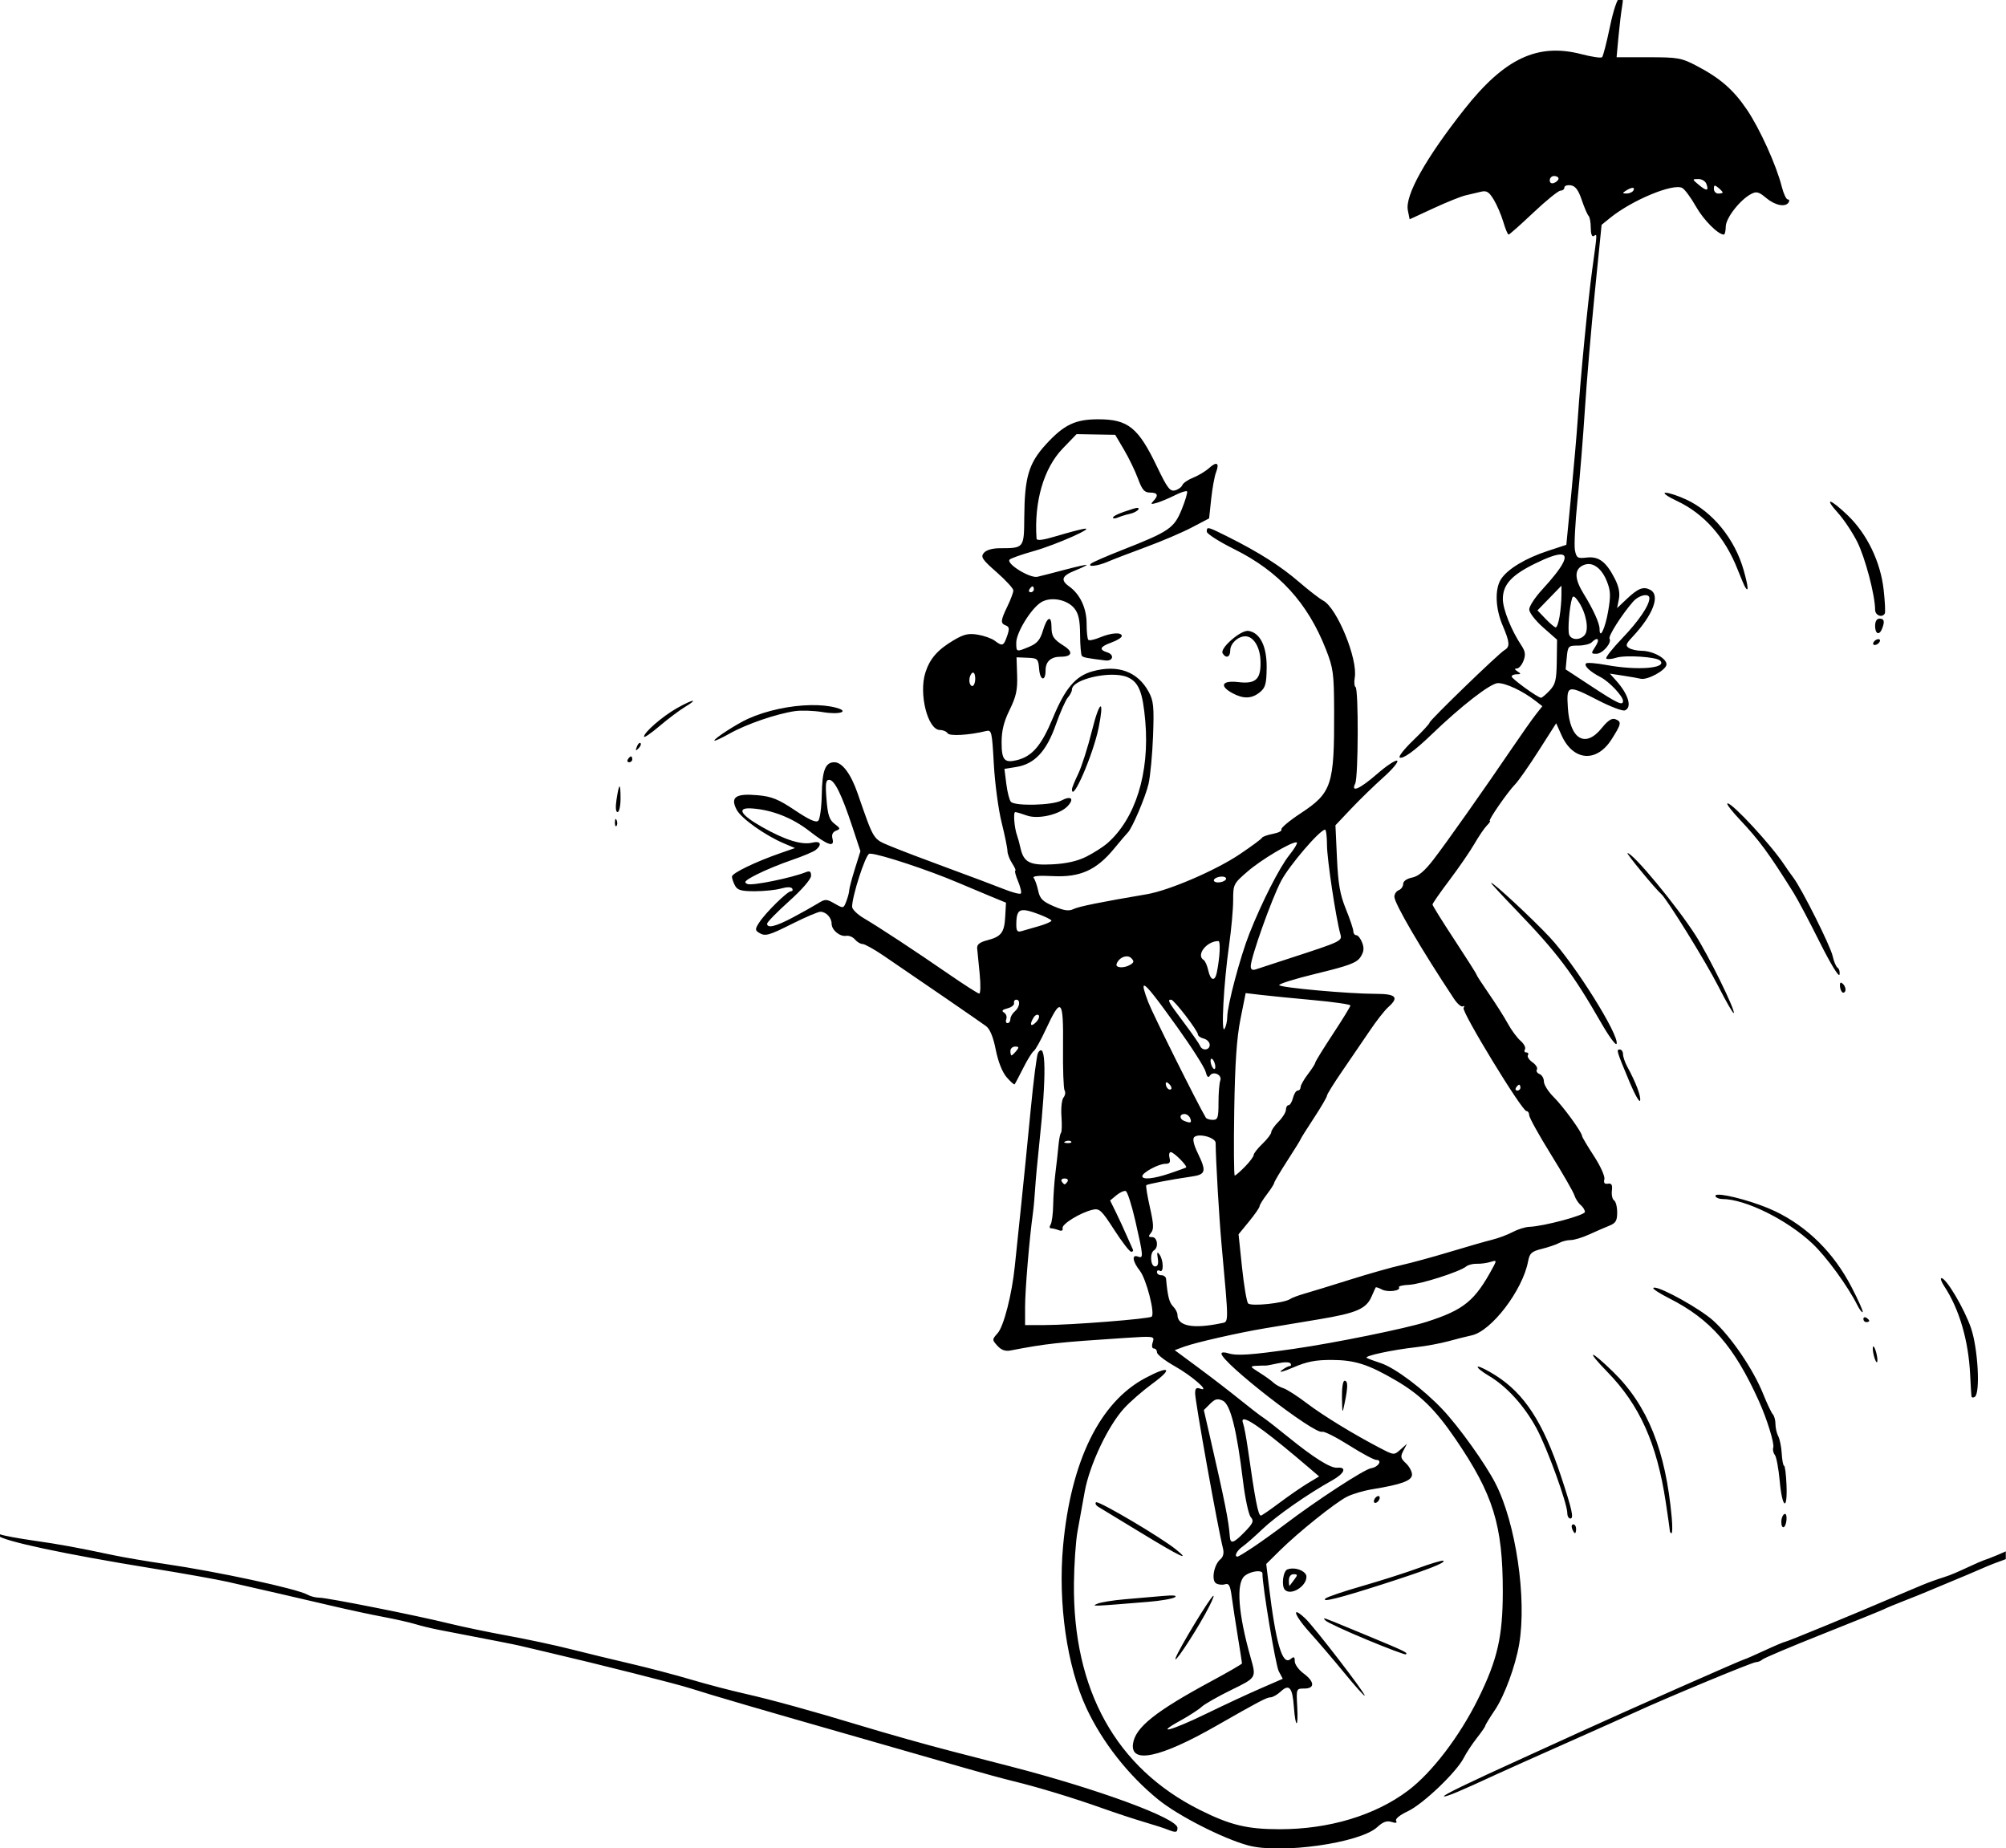 <?xml version="1.0" encoding="UTF-8" standalone="no"?>
<svg
   xmlns:dc="http://purl.org/dc/elements/1.1/"
   xmlns:cc="http://creativecommons.org/ns#"
   xmlns:rdf="http://www.w3.org/1999/02/22-rdf-syntax-ns#"
   xmlns:svg="http://www.w3.org/2000/svg"
   xmlns="http://www.w3.org/2000/svg"
   xmlns:sodipodi="http://sodipodi.sourceforge.net/DTD/sodipodi-0.dtd"
   xmlns:inkscape="http://www.inkscape.org/namespaces/inkscape"
   sodipodi:docname="Clown on rope.svg"
   inkscape:version="1.0 (4035a4fb49, 2020-05-01)"
   id="svg389"
   version="1.1"
   viewBox="0 0 181.355 167.074"
   height="167.074mm"
   width="181.355mm">
  <title
     id="title407">Clown on rope</title>
  <defs
     id="defs383" />
  <sodipodi:namedview
     inkscape:window-maximized="1"
     inkscape:window-y="-9"
     inkscape:window-x="-9"
     inkscape:window-height="1001"
     inkscape:window-width="1920"
     fit-margin-bottom="0"
     fit-margin-right="0"
     fit-margin-left="0"
     fit-margin-top="0"
     inkscape:snap-global="false"
     showgrid="false"
     inkscape:document-rotation="0"
     inkscape:current-layer="layer1"
     inkscape:document-units="mm"
     inkscape:cy="-228.58994"
     inkscape:cx="2115.9588"
     inkscape:zoom="0.35"
     inkscape:pageshadow="2"
     inkscape:pageopacity="0.0"
     borderopacity="1.0"
     bordercolor="#666666"
     pagecolor="#ffffff"
     id="base" />
  <g
     transform="translate(193.829,143.601)"
     id="layer1"
     inkscape:groupmode="layer"
     inkscape:label="Lager 1">
    <path
       sodipodi:nodetypes="ccsscscccsscscsssssssssscccsssssssscccsssssssccsssssscsssssssscccssssssssscsssssssscccssssssssssccssssssssssssscsccsssscccccssscscsssccssssscssssssssssccccccssssssssssscccssssssssccssssssssssssscsscscssssssssssscccsssscscsssssssssssssssssccsssssscssssssccccssssscccscssscssssssscscscsccsscssscssccssccsscsscccssssccccsssccsccsccscsssscsssssccscssssssssssssssscssccscsssscssssscsssssssssscccsssssscccsccsssccscsccccccssscsscscsssccccsscssccsccccssscscccscsscsscscssccssssssscsssscccssccccssssssssssssccccsccccssssscsssssscssccssssssscscsscssssssssccsssssssssscsssccssssssccssssscccsssssssssssssssssssssssssscssssscssscccccssssssssssssssssssssscsssssscsssssssssscscsscssssssscsscssscsssscssccssccsscssssccsssssccscccscssssscsssscssccssssscssssscscsscssccsssssssssssssssscccssssssssssssscsssscssssssssscsssccccsccccscsssssscsssccssscsssscscscccscssccccccscssssssssssssssscscsccssssccscsssssscscscccsssccccscccsccccsscscsccscssssscsccssssccccsccccscsscccccccsscsccsccsccssscccccscccssscscccsssccccssccccscccsssssssssssscscsssssssssssssssssccssscscccsscscssccssssssscccsccccssscsccccscccsccsssscscscssscccssccccccssccsssscccsccc"
       transform="scale(0.265)"
       d="m -178.482,-542.74 c -0.107,0.011 -0.228,0.038 -0.361,0.082 -0.845,0.277 -2.165,4.197 -3.385,10.051 -1.1,5.278 -2.287,9.882 -2.639,10.23 -0.351,0.349 -3.502,-0.112 -7,-1.023 -14.987,-3.905 -26.251,1.384 -39.984,18.777 -13.216,16.738 -20.299,29.407 -19.283,34.488 l 0.611,3.055 8.148,-3.768 c 4.481,-2.072 9.384,-4.045 10.896,-4.387 1.513,-0.341 3.852,-0.895 5.199,-1.229 2.008,-0.497 2.808,-0.015 4.438,2.662 1.093,1.798 2.565,5.221 3.27,7.607 0.705,2.386 1.52,4.335 1.812,4.33 0.293,-0.004 4.098,-3.38 8.457,-7.5 4.359,-4.12 8.522,-7.492 9.25,-7.492 0.728,0 1.324,-0.48 1.324,-1.068 0,-0.588 0.977,-0.926 2.17,-0.75 1.58,0.233 2.598,1.589 3.75,4.998 0.87,2.574 1.918,5.01 2.33,5.416 0.412,0.406 0.75,2.265 0.75,4.131 0,2.007 0.408,3.139 1,2.773 1.242,-0.768 1.278,-1.595 -0.475,11.217 -1.537,11.237 -4.001,36.648 -4.973,51.283 -0.31,4.675 -1.311,16.224 -2.225,25.664 l -1.662,17.164 -6.352,2.086 c -7.591,2.492 -13.655,6.148 -15.916,9.6 -2.2,3.357 -1.964,9.999 0.562,15.893 2.401,5.601 2.528,7.212 0.66,8.295 -2.044,1.185 -25.621,23.998 -25.621,24.791 0,0.374 -2.495,3.078 -5.545,6.008 -3.049,2.93 -5.141,5.577 -4.648,5.881 1.039,0.642 5.092,-2.268 10.729,-7.703 10.267,-9.9 20.3,-17.678 22.807,-17.678 2.724,0 8.43,2.683 12.65,5.947 l 2.492,1.928 -2.213,2.812 c -1.217,1.547 -4.81,6.638 -7.986,11.312 -9.688,14.26 -22.336,32.193 -26.885,38.117 -3.052,3.975 -5.201,5.794 -7.355,6.225 -1.828,0.366 -3.045,1.23 -3.045,2.164 0,0.856 -0.675,1.816 -1.5,2.133 -0.825,0.317 -1.5,1.325 -1.5,2.24 0,2.275 9.044,17.754 20.332,34.797 1.156,1.746 2.526,2.912 3.041,2.594 0.516,-0.318 0.622,-0.07 0.238,0.551 -0.766,1.24 19.923,35.18 21.445,35.18 0.519,0 0.943,0.642 0.943,1.426 0,0.784 3.316,6.766 7.369,13.297 4.053,6.531 7.671,12.825 8.039,13.986 0.368,1.161 1.327,2.657 2.131,3.324 0.804,0.667 1.461,1.735 1.461,2.375 0,1.139 -14.067,4.903 -19,5.084 -1.375,0.05 -3.915,0.848 -5.645,1.771 -1.73,0.924 -4.88,2.105 -7,2.625 -2.12,0.52 -8.58,2.373 -14.355,4.117 -5.775,1.745 -13.245,3.787 -16.602,4.537 -3.357,0.751 -11.232,2.982 -17.5,4.957 -6.268,1.975 -13.198,4.102 -15.398,4.727 -2.2,0.624 -4.45,1.459 -5,1.855 -2.007,1.447 -13.479,2.649 -14.41,1.51 -0.49,-0.6 -1.422,-6.147 -2.07,-12.326 l -1.178,-11.234 3.578,-4.369 c 1.969,-2.403 3.58,-4.728 3.58,-5.17 0,-0.441 1.125,-2.277 2.5,-4.08 1.375,-1.803 2.5,-3.567 2.5,-3.92 0,-0.353 2.025,-3.772 4.5,-7.598 2.475,-3.826 4.5,-7.101 4.5,-7.277 0,-0.176 2.025,-3.404 4.5,-7.172 2.475,-3.768 4.5,-7.23 4.5,-7.693 0,-0.463 2.363,-4.266 5.25,-8.451 2.888,-4.185 7.096,-10.353 9.352,-13.705 2.255,-3.353 5.068,-6.952 6.25,-8 3.873,-3.432 2.776,-4.596 -4.332,-4.596 -8.884,0 -31.842,-2.052 -32.793,-2.932 -0.426,-0.394 5.283,-2.183 12.688,-3.975 11.054,-2.675 13.742,-3.681 15.018,-5.629 1.16,-1.771 1.309,-3.017 0.586,-4.918 -0.532,-1.4 -1.429,-2.547 -1.992,-2.547 -0.564,0 -1.025,-0.598 -1.025,-1.328 0,-0.73 -1.143,-4.141 -2.541,-7.58 -2.011,-4.949 -2.647,-8.582 -3.051,-17.422 l -0.512,-11.17 5.303,-5.609 c 2.916,-3.086 7.875,-7.905 11.02,-10.711 3.145,-2.806 5.278,-5.372 4.742,-5.703 -0.536,-0.331 -3.593,1.676 -6.795,4.461 -5.97,5.192 -9.124,6.581 -7.523,3.312 1.058,-2.16 1.158,-32.256 0.109,-32.904 -0.417,-0.258 -0.54,-1.707 -0.273,-3.223 1.11,-6.302 -6.046,-23.767 -10.76,-26.26 -1.22,-0.645 -4.919,-3.501 -8.219,-6.348 -6.275,-5.414 -13.741,-10.163 -24.221,-15.404 -7.085,-3.543 -7.279,-3.59 -7.279,-1.783 0,0.73 4.203,3.414 9.338,5.963 15.251,7.571 25.078,18.308 31.311,34.209 2.515,6.417 2.748,8.167 2.793,21 0.089,25.322 -0.752,27.889 -11.441,34.932 -3.885,2.56 -6.829,5.036 -6.541,5.502 0.288,0.466 -1.014,1.136 -2.895,1.488 -1.88,0.353 -3.565,0.964 -3.742,1.359 -0.178,0.395 -3.615,2.931 -7.641,5.635 -8.191,5.502 -24.08,12.33 -31.682,13.615 -15.704,2.654 -23.226,4.18 -25.037,5.074 -1.523,0.752 -3.204,0.506 -6.654,-0.973 -3.809,-1.633 -4.741,-2.56 -5.328,-5.305 -0.391,-1.83 -1.077,-3.785 -1.523,-4.344 -0.54,-0.676 1.65,-0.892 6.543,-0.645 9.262,0.468 14.817,-2.015 20.832,-9.314 2.278,-2.764 4.393,-5.25 4.701,-5.525 1.413,-1.26 6.085,-12.202 7.09,-16.605 0.614,-2.691 1.309,-10.07 1.545,-16.395 0.369,-9.922 0.166,-11.98 -1.473,-15 -3.773,-6.953 -10.533,-9.423 -19.199,-7.016 -5.763,1.601 -9.302,5.767 -13.494,15.881 -3.932,9.487 -7.064,13.148 -12.348,14.43 -4.213,1.022 -5.154,-0.084 -5.154,-6.053 0,-4.023 0.754,-7.079 2.75,-11.143 2.215,-4.51 2.711,-6.796 2.547,-11.748 l -0.203,-6.15 3.703,0.15 c 3.53,0.142 3.719,0.325 4.016,3.92 0.326,3.945 2.188,4.259 2.188,0.369 0,-3.002 1.816,-4.641 5.141,-4.641 3.891,0 4.391,-1.613 1.141,-3.682 -3.632,-2.312 -4.247,-3.262 -4.266,-6.568 -0.023,-4.033 -1.518,-3.352 -2.92,1.328 -0.95,3.17 -1.98,4.394 -4.627,5.5 -4.473,1.869 -4.469,1.87 -4.469,-1.383 0,-3.382 4.918,-11.439 8.355,-13.691 3.262,-2.137 9.035,-1.094 11.535,2.084 1.371,1.742 1.862,4.083 1.889,8.959 0.019,3.63 0.298,6.865 0.623,7.189 0.532,0.532 1.68,0.752 7.99,1.531 2.629,0.324 3.177,-1.952 0.662,-2.75 -2.967,-0.942 -2.54,-1.94 1.445,-3.381 1.925,-0.696 3.5,-1.687 3.5,-2.201 0,-1.371 -3.573,-1.14 -7.451,0.48 -1.862,0.778 -3.647,1.152 -3.967,0.832 -0.32,-0.32 -0.582,-2.816 -0.582,-5.547 0,-5.269 -2.23,-10.028 -5.938,-12.672 -3.051,-2.176 -2.533,-3.623 1.938,-5.412 2.2,-0.88 4,-1.75 4,-1.932 0,-0.182 -3.262,0.536 -7.25,1.596 -3.988,1.059 -8.272,2.159 -9.521,2.443 -2.591,0.59 -10.836,-4.518 -9.48,-5.873 0.453,-0.453 4.184,-1.766 8.289,-2.918 7.574,-2.125 21.548,-8.35 16.963,-7.557 -1.375,0.238 -5.537,1.343 -9.25,2.457 -4.749,1.425 -6.775,1.675 -6.832,0.846 -0.873,-12.575 2.444,-23.986 8.928,-30.713 l 4.723,-4.9 6.592,0.113 6.594,0.111 3.012,5.105 c 1.657,2.808 3.799,7.241 4.76,9.854 1.41,3.835 2.203,4.75 4.111,4.75 2.631,0 2.99,0.941 1.113,2.912 -1.022,1.073 -0.794,1.178 1.25,0.572 1.375,-0.407 4.133,-1.564 6.127,-2.57 1.994,-1.006 3.848,-1.605 4.121,-1.332 0.273,0.273 -0.537,3.04 -1.801,6.148 -2.616,6.436 -4.251,7.548 -20.447,13.912 -5.225,2.053 -9.927,4.098 -10.449,4.545 -1.549,1.324 2.091,0.938 5.666,-0.602 1.806,-0.778 7.659,-3.025 13.008,-4.994 5.349,-1.969 12.389,-4.977 15.645,-6.684 l 5.918,-3.102 0.707,-6.604 c 0.389,-3.632 1.125,-7.702 1.635,-9.043 1.262,-3.318 0.319,-3.908 -2.383,-1.492 -1.235,1.105 -3.676,2.572 -5.424,3.262 -1.748,0.689 -3.398,1.825 -3.666,2.523 -0.268,0.698 -1.392,1.507 -2.5,1.797 -1.707,0.446 -2.646,-0.791 -6.154,-8.111 -6.398,-13.35 -9.861,-16.139 -20.051,-16.139 -7.846,0 -11.703,1.853 -17.85,8.578 -5.855,6.407 -7.262,11.15 -7.373,24.842 -0.085,10.586 -0.048,10.539 -8.355,10.566 -2.536,0.008 -4.636,0.626 -5.445,1.602 -1.14,1.374 -0.553,2.258 4.377,6.582 3.132,2.747 5.695,5.548 5.695,6.225 0,0.676 -0.9,3.092 -2,5.369 -2.387,4.941 -2.462,5.845 -0.537,6.584 1.178,0.452 1.256,1.158 0.402,3.607 -1.191,3.417 -1.591,3.568 -4.207,1.586 -1.013,-0.768 -3.605,-1.695 -5.76,-2.059 -3.149,-0.532 -4.75,-0.171 -8.158,1.834 -5.534,3.255 -8.209,6.296 -9.74,11.072 -2.33,7.268 0.797,19.611 4.967,19.611 1.053,0 2.224,0.5 2.602,1.111 0.645,1.043 7.297,0.667 13.023,-0.736 2.008,-0.492 2.121,-0.034 2.752,11.307 0.362,6.5 1.551,15.418 2.645,19.818 1.093,4.4 1.992,8.803 2,9.785 0.008,0.982 0.739,2.894 1.627,4.25 0.888,1.356 1.361,2.465 1.051,2.465 -0.31,0 0.114,1.625 0.943,3.609 0.829,1.984 1.252,3.864 0.938,4.178 -0.314,0.314 -2.928,-0.371 -5.809,-1.523 -2.881,-1.152 -11.538,-4.408 -19.238,-7.232 -7.7,-2.825 -16.469,-6.169 -19.488,-7.434 -5.964,-2.498 -5.485,-1.721 -11.178,-18.098 -2.282,-6.565 -5.238,-10.5 -7.887,-10.5 -3.077,0 -4.154,2.736 -4.303,10.93 -0.08,4.384 -0.619,8.447 -1.199,9.027 -0.741,0.74 -3.111,-0.323 -7.941,-3.562 -5.644,-3.785 -7.931,-4.712 -12.678,-5.143 -7.525,-0.682 -9.46,0.623 -7.252,4.893 1.554,3.005 9.698,8.803 16.268,11.582 l 3.658,1.547 -5,1.74 c -8.569,2.983 -16.5,6.828 -16.5,7.998 0,0.616 0.466,1.991 1.035,3.055 0.838,1.566 2.123,1.934 6.756,1.934 3.147,0 7.175,-0.416 8.951,-0.926 1.982,-0.568 3.451,-0.568 3.803,0 0.315,0.509 0.133,0.926 -0.406,0.926 -1.229,0 -8.593,7.237 -10.816,10.631 -1.419,2.166 -1.453,2.673 -0.242,3.439 2.248,1.423 3.209,1.169 11.68,-3.07 4.395,-2.2 8.633,-4 9.416,-4 1.924,0 3.824,2.027 3.824,4.078 0,2.166 2.826,4.503 5,4.135 0.931,-0.158 2.267,0.405 2.969,1.25 0.702,0.845 1.865,1.537 2.584,1.537 0.719,0 3.926,1.779 7.127,3.953 11.939,8.107 33.022,22.598 34.984,24.047 1.355,1 2.465,3.691 3.332,8.072 0.802,4.054 2.221,7.642 3.703,9.365 1.322,1.537 2.552,2.629 2.732,2.428 0.181,-0.201 1.499,-2.696 2.93,-5.545 1.431,-2.849 3.044,-5.452 3.586,-5.787 0.541,-0.335 2.428,-3.722 4.191,-7.529 5.161,-11.14 5.98,-10.302 5.807,5.941 -0.082,7.655 0.161,14.417 0.539,15.029 0.378,0.612 0.209,1.691 -0.377,2.396 -0.586,0.706 -0.9,3.588 -0.699,6.404 0.201,2.816 0.129,5.354 -0.158,5.641 -0.287,0.287 -0.673,2.223 -0.857,4.303 -0.185,2.08 -0.647,6.256 -1.029,9.281 -0.382,3.025 -0.733,7.975 -0.779,11 -0.046,3.025 -0.448,6.063 -0.893,6.75 -0.453,0.699 -0.379,1.25 0.168,1.25 0.537,0 1.707,0.28 2.6,0.623 1.035,0.397 1.518,0.152 1.332,-0.676 -0.313,-1.398 6.092,-5.327 10.264,-6.295 2.302,-0.534 3.034,0.149 7.365,6.877 2.645,4.109 5.245,7.471 5.777,7.471 0.533,0 0.796,-0.338 0.584,-0.75 -0.212,-0.412 -1.165,-2.55 -2.115,-4.75 -0.95,-2.2 -2.613,-5.8 -3.693,-8 l -1.965,-4 2.148,-1.783 c 1.181,-0.981 2.613,-1.627 3.182,-1.438 0.569,0.19 2.052,4.817 3.299,10.283 2.739,12.01 2.797,12.818 0.863,12.076 -2.185,-0.839 -1.854,1.642 0.643,4.816 2.219,2.821 5.25,14.569 4.043,15.67 -0.849,0.773 -27.592,2.875 -36.584,2.875 h -6.602 v -6.25 c 7.6e-4,-5.694 1.454,-23.101 2.65,-31.75 0.266,-1.925 0.618,-5.75 0.779,-8.5 0.162,-2.75 0.802,-9.725 1.424,-15.5 2.497,-23.211 2.318,-35.323 -0.457,-30.832 -0.408,0.661 -1.545,9.557 -2.525,19.768 -0.98,10.211 -2.466,25.089 -3.303,33.064 -0.837,7.975 -1.775,16.975 -2.084,20 -0.975,9.534 -3.763,20.416 -5.826,22.74 -1.952,2.199 -1.953,2.278 -0.096,4.33 1.295,1.431 2.688,1.938 4.414,1.607 12.435,-2.379 16.041,-2.774 38.885,-4.271 10.265,-0.673 10.353,-0.66 9.682,1.457 -0.404,1.271 -0.246,2.137 0.389,2.137 0.587,0 1.068,0.591 1.068,1.312 0,0.722 2.702,2.832 6.004,4.689 6.015,3.383 12.41,9.006 8.746,7.689 -1.331,-0.478 -1.748,-0.098 -1.74,1.59 0.015,2.899 7.716,45.799 9.498,52.898 0.402,1.602 0.095,2.907 -0.879,3.715 -2.197,1.823 -3.163,7.154 -1.486,8.207 0.746,0.469 2.114,0.618 3.039,0.33 1.362,-0.424 1.803,0.389 2.32,4.273 0.351,2.638 1.282,8.732 2.068,13.545 0.786,4.813 1.43,8.942 1.43,9.174 0,0.232 -4.612,2.908 -10.25,5.947 -19.325,10.418 -26.211,15.917 -26.939,21.51 -0.903,6.932 9.422,4.698 28.367,-6.135 14.519,-8.302 17.268,-9.746 18.541,-9.746 0.75,0 2.334,-0.903 3.518,-2.006 2.857,-2.662 3.979,-1.36 4.455,5.164 0.547,7.502 1.568,7.582 1.154,0.09 -0.345,-6.239 -0.339,-6.252 2.404,-6.25 3.68,0.002 3.567,-2.334 -0.25,-5.156 -1.65,-1.22 -3,-3.088 -3,-4.152 0,-1.569 -0.271,-1.708 -1.438,-0.74 -2.792,2.317 -5.01,-5.259 -7.447,-25.449 l -0.844,-7 4.613,-4.561 c 6.342,-6.27 18.916,-16.346 22.941,-18.385 1.829,-0.926 5.707,-2.071 8.619,-2.545 10.021,-1.631 13.555,-2.938 13.555,-5.01 0,-1.057 -0.939,-2.796 -2.086,-3.865 -1.8,-1.677 -1.918,-2.266 -0.855,-4.289 l 1.232,-2.346 -2.211,1.965 c -2.203,1.957 -2.226,1.954 -6.895,-0.471 -9.084,-4.718 -19.519,-11.103 -25.188,-15.414 -3.153,-2.398 -6.69,-4.664 -7.859,-5.035 -1.17,-0.371 -2.692,-1.219 -3.383,-1.885 -0.691,-0.666 -2.831,-2.204 -4.756,-3.418 -3.365,-2.122 -3.404,-2.214 -1,-2.344 1.375,-0.075 2.752,-0.111 3.061,-0.08 0.309,0.03 2.224,-0.319 4.256,-0.777 2.11,-0.476 3.932,-0.449 4.248,0.062 0.305,0.493 0.163,0.896 -0.314,0.896 -0.477,0 -1.741,0.684 -2.809,1.52 -1.068,0.836 0.759,0.357 4.059,-1.064 4.63,-1.995 7.63,-2.579 13.139,-2.557 7.861,0.03 12.434,1.491 21.814,6.963 8.342,4.866 13.497,9.922 20.354,19.961 12.928,18.93 16.187,29.449 16.168,52.178 -0.011,15.299 -1.835,23.211 -8.406,36.5 -6.351,12.843 -15.769,25.174 -23.918,31.311 -11.252,8.474 -26.98,13.2 -43.857,13.178 -11.085,-0.015 -16.826,-1.407 -27.199,-6.6 -28.571,-14.304 -43.33,-40.913 -42.924,-77.389 0.07,-6.325 0.611,-14.2 1.201,-17.5 0.59,-3.3 1.707,-9.475 2.482,-13.723 1.662,-9.107 7.916,-22.33 13.418,-28.369 2.051,-2.251 6.407,-6.045 9.682,-8.432 7.245,-5.281 5.848,-6.321 -2.508,-1.867 -15.489,8.256 -25.318,28.343 -27.969,57.154 -1.801,19.581 1.311,41.206 7.984,55.467 5.438,11.622 14.287,22.877 24.502,31.164 6.767,5.491 21.852,13.192 30.537,15.592 11.081,3.062 38.266,-0.768 44.156,-6.221 1.939,-1.796 3.255,-2.27 4.875,-1.756 1.481,0.47 1.997,0.345 1.551,-0.377 -0.394,-0.637 1.252,-1.985 4.006,-3.279 5.185,-2.437 16.565,-13.296 19.072,-18.199 0.887,-1.735 2.902,-4.793 4.477,-6.797 1.575,-2.004 2.863,-3.872 2.863,-4.15 0,-0.278 1.495,-2.727 3.322,-5.441 3.233,-4.804 6.993,-15.029 8.244,-22.416 2.649,-15.635 -1.136,-41.29 -8.092,-54.842 -3.456,-6.733 -12.317,-19.128 -17.975,-25.145 -6.569,-6.985 -16.366,-14.34 -21.162,-15.887 -2.111,-0.681 -4.26,-1.484 -4.775,-1.783 -1.098,-0.636 8.646,-2.734 17.072,-3.676 3.226,-0.361 8.115,-1.272 10.865,-2.027 2.75,-0.755 6.276,-1.643 7.836,-1.973 6.756,-1.427 17.42,-15.401 19.273,-25.258 0.526,-2.797 1.177,-3.383 4.75,-4.273 2.277,-0.568 4.922,-1.472 5.877,-2.01 0.955,-0.537 2.706,-0.977 3.891,-0.977 1.185,0 4.003,-0.849 6.264,-1.887 2.26,-1.037 5.347,-2.378 6.859,-2.979 2.26,-0.898 2.75,-1.709 2.75,-4.555 0,-1.904 -0.476,-3.755 -1.059,-4.115 -0.583,-0.36 -0.92,-1.851 -0.75,-3.311 0.234,-2.013 -0.093,-2.588 -1.354,-2.381 -1.155,0.19 -1.524,-0.268 -1.207,-1.5 0.257,-0.998 -1.314,-4.49 -3.588,-7.98 -2.224,-3.414 -4.043,-6.483 -4.043,-6.82 0,-1.233 -6.436,-10.064 -9.672,-13.27 -1.831,-1.814 -3.328,-4.191 -3.328,-5.281 0,-1.091 -0.672,-2.243 -1.494,-2.559 -0.822,-0.315 -1.222,-1.011 -0.891,-1.547 0.331,-0.536 -0.355,-1.646 -1.523,-2.465 -1.169,-0.819 -1.866,-1.908 -1.549,-2.42 0.317,-0.512 0.072,-0.932 -0.543,-0.932 -0.615,0 -0.825,-0.474 -0.467,-1.053 0.358,-0.579 -0.322,-1.895 -1.51,-2.926 -1.188,-1.03 -3.142,-3.679 -4.342,-5.885 -1.2,-2.206 -4.094,-6.771 -6.432,-10.145 -2.337,-3.373 -4.25,-6.325 -4.25,-6.561 0,-0.235 -3.375,-5.561 -7.5,-11.834 -4.125,-6.273 -7.5,-11.701 -7.5,-12.061 0,-0.36 2.611,-4.116 5.803,-8.346 3.191,-4.23 7.018,-9.797 8.502,-12.371 1.484,-2.574 3.404,-5.386 4.268,-6.25 0.864,-0.864 1.31,-1.57 0.992,-1.57 -0.759,0 6.114,-9.925 8.656,-12.5 1.086,-1.1 4.674,-6.227 7.973,-11.395 l 5.998,-9.396 1.82,4.068 c 3.952,8.827 11.966,9.482 17.094,1.396 3.354,-5.289 3.485,-6.01 1.24,-6.871 -1.147,-0.44 -2.56,0.491 -4.598,3.031 -5.605,6.986 -10.887,3.84 -11.57,-6.891 -0.503,-7.892 -0.175,-7.971 10.422,-2.518 4.195,2.159 8.251,3.685 9.014,3.393 2.566,-0.985 1.251,-5.465 -2.988,-10.182 l -2.125,-2.365 4.5,0.688 c 2.475,0.378 5.175,0.855 6,1.059 2.229,0.55 8.424,-2.769 8.799,-4.713 0.394,-2.044 -4.461,-4.798 -8.498,-4.82 -1.54,-0.008 -3.468,-0.436 -4.283,-0.951 -1.247,-0.788 -1.064,-1.384 1.148,-3.736 7.112,-7.563 9.65,-14.293 6.084,-16.127 -2.353,-1.21 -4.134,-0.507 -8.018,3.166 l -3.268,3.092 0.613,-3.066 c 0.416,-2.08 -0.026,-4.319 -1.375,-6.963 -2.955,-5.791 -5.488,-7.7 -9.576,-7.223 -3.143,0.367 -3.514,0.137 -4.037,-2.479 -0.317,-1.585 0.075,-9.252 0.871,-17.039 0.796,-7.787 1.937,-21.808 2.533,-31.158 0.597,-9.35 2.119,-27.312 3.385,-39.916 l 2.303,-22.918 2.91,-2.361 c 7.488,-6.076 21.573,-11.91 24.627,-10.201 0.871,0.488 2.956,3.316 4.633,6.287 2.61,4.625 7.565,9.609 9.553,9.609 0.328,0 0.614,-1.238 0.637,-2.75 0.044,-2.922 4.852,-9.097 8.637,-11.094 1.838,-0.97 2.641,-0.759 5.145,1.348 3.054,2.57 6.589,3.258 7.678,1.496 0.34,-0.55 0.195,-1 -0.322,-1 -0.517,0 -1.437,-1.975 -2.045,-4.389 -1.831,-7.272 -7.509,-19.802 -11.906,-26.277 -4.63,-6.818 -9.108,-10.706 -17.227,-14.955 -5.076,-2.657 -6.335,-2.879 -16.354,-2.879 h -10.855 l 0.648,-7 c 0.357,-3.85 0.915,-8.521 1.24,-10.379 0.399,-2.281 0.311,-3.077 -0.434,-3.006 z m -22.746,60.885 c 0.825,0 1.5,0.401 1.5,0.893 0,0.491 -0.675,1.152 -1.5,1.469 -0.914,0.351 -1.5,0.002 -1.5,-0.893 0,-0.808 0.675,-1.469 1.5,-1.469 z m 49.143,1.033 c 1.179,-0.019 2.427,0.706 2.773,1.609 0.954,2.486 0.127,2.623 -2.523,0.416 -2.355,-1.961 -2.36,-1.993 -0.25,-2.025 z m 5.646,2.273 v 0.002 c 0.221,-0.056 0.597,0.182 1.211,0.691 0.825,0.685 1.5,1.415 1.5,1.623 0,0.207 -0.675,0.375 -1.5,0.375 -0.825,0 -1.5,-0.731 -1.5,-1.623 0,-0.664 0.068,-1.013 0.289,-1.068 z m -28.012,0.744 c 0.478,0 0.614,0.316 0.223,0.949 -0.34,0.55 -1.379,0.992 -2.309,0.984 -1.457,-0.015 -1.484,-0.149 -0.191,-0.984 0.979,-0.633 1.799,-0.949 2.277,-0.949 z m 11.223,104.006 c -1.107,0.02 0.68,1.297 4,2.859 9.13,4.296 16.27,12.351 20.533,23.168 1.152,2.922 2.336,5.704 2.631,6.182 1.266,2.048 1.07,-0.192 -0.504,-5.773 -2.993,-10.614 -10.523,-19.89 -19.559,-24.098 -2.806,-1.307 -6.002,-2.358 -7.102,-2.338 z m 56.377,3.074 c -0.694,-0.165 -0.015,1.081 2.477,3.84 1.973,2.184 4.916,6.601 6.539,9.816 2.708,5.365 6.107,18.261 6.107,23.17 0,1.942 2.408,2.883 3.307,1.293 0.233,-0.412 0.059,-4.039 -0.387,-8.059 -1.059,-9.555 -5.664,-19.096 -12.279,-25.441 -3.002,-2.88 -5.07,-4.454 -5.764,-4.619 z m -236.42,2.113 c -0.303,-0.043 -0.84,0.052 -1.582,0.283 -4.685,1.461 -6.875,2.433 -6.875,3.055 0,0.347 0.788,0.301 1.75,-0.104 0.963,-0.405 2.77,-0.957 4.016,-1.227 1.246,-0.27 2.539,-0.935 2.875,-1.479 0.191,-0.309 0.12,-0.487 -0.184,-0.529 z m 144.305,15.871 c 3.018,0.065 0.884,4.133 -6.434,12.092 -2.38,2.589 -4.328,5.589 -4.328,6.666 0,1.082 2.125,3.827 4.75,6.139 l 4.75,4.184 -0.104,7.432 c -0.088,6.315 -0.451,7.803 -2.424,9.902 -1.277,1.359 -2.599,2.471 -2.938,2.471 -1.073,0 -10.014,-6.466 -10.025,-7.25 -0.004,-0.412 0.778,-0.758 1.74,-0.766 1.496,-0.013 1.532,-0.156 0.25,-0.984 -1.039,-0.671 -1.107,-0.974 -0.225,-0.984 0.701,-0.008 1.724,-1.201 2.275,-2.65 0.782,-2.056 0.619,-3.21 -0.746,-5.25 -3.405,-5.09 -6.305,-12.359 -6.305,-15.807 0,-4.859 2.908,-8.092 10.783,-11.986 4.403,-2.177 7.398,-3.241 8.979,-3.207 z m 9.693,3.271 c 2.328,0.125 4.568,2.217 6.01,5.82 1.314,3.283 1.387,4.976 0.449,10.363 -1.026,5.894 -2.914,9.753 -2.914,5.957 0,-1.931 -2.137,-6.644 -5.451,-12.027 -3.066,-4.979 -3.203,-8.079 -0.424,-9.566 0.769,-0.411 1.554,-0.589 2.33,-0.547 z m -9.455,7.373 -0.01,3.369 c -0.008,1.854 -0.29,5.059 -0.631,7.121 h 0.002 c -0.341,2.062 -0.927,3.75 -1.303,3.75 -0.375,0 -1.934,-1.306 -3.463,-2.902 l -2.781,-2.902 4.094,-4.219 z m -180.441,0.24 c 0.243,0 0.441,0.45 0.441,1 0,0.55 -0.476,1 -1.059,1 -0.582,0 -0.781,-0.45 -0.441,-1 0.34,-0.55 0.816,-1 1.059,-1 z m 209.195,2.996 c 0.739,0.018 1.246,0.348 1.246,1.053 0,2.417 -3.684,7.837 -9.314,13.701 -3.305,3.442 -5.735,6.533 -5.398,6.869 0.336,0.336 1.872,0.211 3.412,-0.281 3.082,-0.984 13.676,-0.295 14.943,0.973 2.627,2.627 -7.63,3.478 -18.271,1.518 -3.498,-0.644 -6.641,-0.89 -6.984,-0.547 -0.8,0.8 1.331,2.814 4.961,4.689 2.96,1.529 7.652,6.5 7.652,8.105 0,1.741 -1.795,0.915 -10.682,-4.92 l -8.9,-5.846 0.387,-4.055 c 0.372,-3.896 0.524,-4.057 3.891,-4.057 1.927,0 4,-0.495 4.605,-1.1 2.059,-2.059 2.935,-1.109 1.291,1.4 -1.556,2.374 -1.539,2.5 0.328,2.5 2.092,0 5.349,-3.757 4.479,-5.166 -0.509,-0.824 4.147,-8.151 7.996,-12.584 1.252,-1.442 3.128,-2.284 4.359,-2.254 z m -24.592,0.496 c 0.392,0.041 0.963,0.674 1.801,1.951 2.496,3.806 3.475,9.324 1.975,11.133 -1.557,1.876 -4.572,1.819 -5.309,-0.1 -0.57,-1.485 0.078,-9.521 1.002,-12.43 0.124,-0.391 0.296,-0.579 0.531,-0.555 z m 104.338,7.508 c -0.933,0 -1.5,0.944 -1.5,2.5 0,2.793 1.458,3.352 2.393,0.918 0.96,-2.502 0.721,-3.418 -0.893,-3.418 z m -215.297,4.188 c -2.575,-0.384 -9.857,5.947 -8.803,7.652 1.159,1.876 2.6,1.332 2.6,-0.98 0,-2.338 2.576,-4.778 5.096,-4.828 2.759,-0.055 5.041,3.542 5.223,8.23 0.247,6.385 -1.512,8.112 -7.535,7.398 -5.594,-0.663 -6.637,1.27 -2.033,3.768 3.723,2.02 6.581,1.934 9.314,-0.279 1.944,-1.574 2.298,-2.834 2.361,-8.426 0.082,-7.258 -2.243,-11.942 -6.223,-12.535 z m 214.914,2.812 c -0.55,0 -1.277,0.45 -1.617,1 -0.34,0.55 -0.167,1 0.383,1 0.55,0 1.277,-0.45 1.617,-1 0.34,-0.55 0.167,-1 -0.383,-1 z m -308.912,11.424 c 0.463,-0.054 0.795,0.748 0.795,2.018 0,1.407 -0.45,2.559 -1,2.559 -0.55,0 -1,-0.874 -1,-1.941 0,-1.068 0.45,-2.219 1,-2.559 0.071,-0.044 0.139,-0.068 0.205,-0.076 z m 47.367,0.717 c 2.024,-0.017 3.891,0.223 5.268,0.793 3.922,1.625 5.308,5.005 6.178,15.066 1.524,17.641 -3.36,33.297 -13.006,41.684 -1.381,1.201 -4.537,3.212 -7.012,4.471 -3.051,1.552 -6.779,2.411 -11.578,2.668 -7.827,0.419 -9.914,-0.652 -11.004,-5.643 -0.322,-1.474 -0.832,-3.355 -1.135,-4.18 -0.945,-2.576 -1.374,-8 -0.633,-8 0.389,0 2.152,0.522 3.918,1.16 3.904,1.412 11.375,-0.333 14.043,-3.281 2.296,-2.538 1.016,-3.552 -2.27,-1.797 -3.051,1.63 -15.763,1.936 -17.172,0.414 -0.507,-0.548 -1.21,-3.3 -1.562,-6.115 l -0.643,-5.119 3.992,-0.639 c 6.272,-1.003 10.318,-5.303 13.51,-14.357 1.506,-4.271 3.366,-8.475 4.135,-9.344 0.769,-0.868 1.398,-2.097 1.398,-2.729 0,-2.645 7.499,-5.002 13.572,-5.053 z m -142.898,8.912 c -0.385,-0.085 -2.523,0.822 -5.586,2.578 -4.902,2.81 -11.088,8.19 -11.088,9.643 0,0.485 2.363,-1.125 5.25,-3.578 2.887,-2.453 6.825,-5.412 8.75,-6.574 2.212,-1.336 2.973,-2.002 2.674,-2.068 z m 40.223,1.459 c -6.954,0.115 -15.054,1.79 -21.396,4.656 -3.817,1.725 -11.5,6.681 -11.5,7.418 0,0.308 2.362,-0.767 5.25,-2.391 5.72,-3.216 15.928,-6.721 22.25,-7.639 2.2,-0.319 6.475,-0.166 9.5,0.342 5.84,0.98 9.351,-0.252 4.395,-1.541 -2.413,-0.628 -5.337,-0.898 -8.498,-0.846 z m 98.918,0.441 c -0.026,-0.01 -0.055,-0.008 -0.086,0.002 -0.488,0.162 -1.558,2.889 -2.844,8.062 -1.438,5.785 -3.576,12.509 -4.75,14.939 -1.174,2.431 -2.135,4.784 -2.135,5.23 0,4.882 7.215,-11.71 9.088,-20.898 0.973,-4.773 1.115,-7.186 0.727,-7.336 z m -157.133,12.443 c -0.045,-0.012 -0.096,-0.01 -0.146,0.002 -0.305,0.072 -0.689,0.569 -0.971,1.309 -0.543,1.425 -0.427,1.541 0.561,0.561 0.683,-0.678 0.99,-1.487 0.682,-1.795 -0.038,-0.038 -0.08,-0.064 -0.125,-0.076 z m -3.123,4.604 c -0.243,0 -0.719,0.45 -1.059,1 -0.34,0.55 -0.141,1 0.441,1 0.582,0 1.059,-0.45 1.059,-1 0,-0.55 -0.199,-1 -0.441,-1 z m 67.619,7.998 v 0.002 c 1.796,0 4.248,4.955 7.877,15.918 l 2.785,8.418 -1.906,6.082 c -1.049,3.345 -1.912,6.616 -1.92,7.268 -0.008,0.652 -0.448,2.326 -0.979,3.723 -0.956,2.514 -0.994,2.521 -3.988,0.814 -2.851,-1.625 -3.181,-1.628 -5.785,-0.021 -1.519,0.937 -5.336,3.075 -8.482,4.75 -5.798,3.087 -8.779,3.806 -8.779,2.117 0,-0.511 3.375,-3.961 7.5,-7.668 4.436,-3.986 7.5,-7.531 7.5,-8.678 0,-1.447 -0.443,-1.76 -1.75,-1.234 -4.878,1.961 -18.301,4.702 -19.912,4.066 -1.503,-0.593 -0.928,-1.19 3.152,-3.281 2.745,-1.407 8.091,-3.612 11.879,-4.9 3.788,-1.289 7.505,-2.856 8.26,-3.482 2.217,-1.84 1.593,-3.165 -1.166,-2.473 -3.599,0.903 -9.325,-0.873 -17.178,-5.328 -7.581,-4.301 -8.854,-6.752 -3.285,-6.322 6.857,0.529 13.635,3.218 19.398,7.693 6.368,4.945 8.72,5.704 7.895,2.549 -0.34,-1.3 0.081,-2.217 1.215,-2.652 1.568,-0.602 1.521,-0.828 -0.488,-2.344 -1.783,-1.345 -2.329,-2.998 -2.758,-8.346 -0.434,-5.409 -0.261,-6.67 0.916,-6.67 z m -71.529,2.277 c -0.232,0.07 -0.575,1.562 -1.021,4.475 -0.403,2.629 -0.265,4.25 0.361,4.25 0.556,0 1.012,-2.099 1.012,-4.666 0,-2.777 -0.12,-4.129 -0.352,-4.059 z m 378.059,5.768 c -0.055,2.9e-4 -0.098,0.016 -0.129,0.047 -0.252,0.253 1.651,2.7 4.23,5.439 6.72,7.137 9.885,11.44 18.357,24.971 1.378,2.2 5.392,9.781 8.92,16.846 3.633,7.275 6.564,12.096 6.762,11.119 0.192,-0.949 -0.088,-2.005 -0.623,-2.346 -0.535,-0.341 -1.303,-2.135 -1.705,-3.988 -0.746,-3.436 -10.498,-22.897 -13.412,-26.766 -0.884,-1.174 -2.282,-3.156 -3.107,-4.404 -4.474,-6.77 -17.59,-20.927 -19.293,-20.918 z m -379.342,5.303 c -0.152,-0.023 -0.257,0.342 -0.287,1.07 -0.043,1.054 0.193,1.645 0.525,1.312 0.332,-0.332 0.369,-1.194 0.08,-1.916 -0.12,-0.299 -0.228,-0.453 -0.318,-0.467 z m 241.982,3.654 c 0.359,0 0.655,2.362 0.658,5.25 0.004,4.718 3.051,24.992 4.566,30.385 0.665,2.369 0.448,2.473 -17.572,8.334 -5.225,1.7 -10.288,3.354 -11.25,3.678 -1.199,0.403 -1.75,0.065 -1.75,-1.07 0,-2.941 7.104,-22.894 10.35,-29.07 2.778,-5.287 13.247,-17.506 14.998,-17.506 z m -9.879,4.33 c 0.129,-3e-5 0.221,0.028 0.275,0.082 0.251,0.251 -0.914,2.173 -2.59,4.271 -3.346,4.191 -9.335,15.958 -13.611,26.742 -3.108,7.838 -7.536,24.502 -7.559,28.453 -0.008,1.442 -0.428,3.274 -0.932,4.07 -1.229,1.942 -0.278,-15.601 1.537,-28.375 0.776,-5.459 1.41,-12.434 1.41,-15.5 4.6e-4,-5.447 0.115,-5.673 4.994,-9.875 4.661,-4.014 14.542,-9.869 16.475,-9.869 z m 113.062,3.67 c -0.572,0 9.554,12.278 11.547,14 1.928,1.667 15.211,23.139 19.35,31.281 2.711,5.332 5.117,9.507 5.348,9.277 0.699,-0.699 -8.602,-19.631 -13.049,-26.559 -6.549,-10.203 -21.292,-28 -23.195,-28 z m -258.229,0.195 v 0.002 c 3.279,0.161 19.591,5.517 29.697,9.826 3.575,1.524 8.75,3.697 11.5,4.828 l 5,2.057 -0.266,4.775 c -0.304,5.467 -1.337,6.806 -6.234,8.08 -2.485,0.647 -3.454,1.435 -3.338,2.719 0.09,0.994 0.473,4.892 0.852,8.662 0.379,3.77 0.306,6.822 -0.162,6.779 -0.468,-0.042 -5.207,-3.08 -10.531,-6.75 -11.499,-7.927 -23.435,-15.778 -28.885,-18.998 -2.164,-1.279 -3.936,-3.026 -3.936,-3.881 0,-3.63 4.489,-17.546 5.826,-18.059 0.097,-0.037 0.258,-0.052 0.477,-0.041 z m 119.814,7.805 c 1.1,0 1.723,0.45 1.383,1 -0.34,0.55 -1.517,1 -2.617,1 -1.1,0 -1.723,-0.45 -1.383,-1 0.34,-0.55 1.517,-1 2.617,-1 z m 91.922,2.148 v 0.002 c -0.026,0.002 -0.039,0.015 -0.039,0.043 0,0.201 3.886,4.403 8.637,9.336 13.947,14.484 19.174,21.423 28.916,38.387 2.659,4.63 5.025,7.849 5.258,7.152 0.974,-2.922 -14.247,-27.193 -22.789,-36.34 -6.003,-6.428 -19.166,-18.64 -19.982,-18.58 z m -159.275,9.318 c 0.998,0.064 2.339,0.447 4.131,1.092 2.808,1.01 5.105,2.126 5.105,2.48 0,0.354 -1.913,1.195 -4.25,1.867 -2.337,0.672 -5.037,1.448 -6,1.725 -1.374,0.395 -1.746,-0.101 -1.734,-2.312 0.019,-3.582 0.553,-4.992 2.748,-4.852 z m 66.188,10.533 c 0.798,0 0.523,5.552 -0.533,10.75 -0.644,3.173 -2.14,2.794 -2.916,-0.738 -0.361,-1.644 -1.07,-3.245 -1.578,-3.559 -2.695,-1.665 1.035,-6.453 5.027,-6.453 z m -31.537,5.234 c 0.185,-0.018 0.367,-0.019 0.545,0 0.474,0.05 0.912,0.237 1.256,0.58 1.025,1.026 0.983,1.449 -0.223,2.211 -2.11,1.334 -5.234,1.202 -4.766,-0.203 0.487,-1.461 1.891,-2.461 3.188,-2.588 z m 243.988,8.955 c -0.286,-0.068 -0.402,0.24 -0.402,0.943 0,0.843 0.327,1.863 0.729,2.264 0.401,0.401 0.902,0.211 1.113,-0.422 0.211,-0.632 -0.117,-1.65 -0.729,-2.262 -0.306,-0.306 -0.539,-0.483 -0.711,-0.523 z m -237.717,1.018 c 0.904,0.082 4.303,4.486 11.137,14.014 5.019,6.997 9.421,13.903 9.783,15.346 0.442,1.762 0.911,2.214 1.426,1.381 1.101,-1.782 4.319,-0.305 3.572,1.641 -0.332,0.865 -0.604,4.237 -0.604,7.492 0,5.192 -0.239,5.918 -1.941,5.918 -1.068,0 -2.142,-0.338 -2.389,-0.75 -2.807,-4.69 -18.128,-35.43 -19.635,-39.396 -1.418,-3.733 -1.968,-5.701 -1.35,-5.645 z m 34.578,2.545 5.119,0.609 c 2.815,0.334 10.855,1.132 17.867,1.773 7.013,0.641 12.75,1.469 12.75,1.84 0,0.371 -2.7,4.772 -6,9.781 -3.3,5.009 -6,9.393 -6,9.742 0,0.349 -1.125,2.109 -2.5,3.912 -1.375,1.803 -2.5,3.796 -2.5,4.432 0,0.636 -0.441,1.158 -0.98,1.158 -0.54,0 -1.264,1.123 -1.609,2.498 -0.345,1.375 -1.027,2.5 -1.518,2.5 -0.49,0 -0.893,0.695 -0.893,1.545 0,0.85 -1.125,2.672 -2.5,4.047 -1.375,1.375 -2.5,2.993 -2.5,3.596 0,0.603 -1.35,2.388 -3,3.965 -1.65,1.577 -3,3.296 -3,3.822 0,0.526 -1.335,2.321 -2.967,3.99 -1.631,1.669 -3.203,3.035 -3.492,3.035 -0.29,0 -0.368,-10.012 -0.174,-22.25 0.255,-16.076 0.845,-24.71 2.125,-31.121 z m -78.264,2.248 c 1.519,0 1.195,2.594 -0.5,4 -0.825,0.685 -1.5,1.865 -1.5,2.623 0,0.758 -0.436,1.377 -0.969,1.377 -0.533,0 -0.727,-0.629 -0.432,-1.398 0.295,-0.769 -0.052,-1.762 -0.771,-2.207 -0.939,-0.58 -0.605,-0.986 1.182,-1.439 1.369,-0.347 2.378,-1.154 2.24,-1.793 -0.138,-0.639 0.2,-1.162 0.75,-1.162 z m 52.855,0 c 0.98,0 9.145,10.646 9.145,11.924 0,0.463 0.9,1.078 2,1.365 1.1,0.288 2,1.241 2,2.117 0,1.882 -2.563,2.15 -3.285,0.344 -0.275,-0.688 -2.798,-4.307 -5.607,-8.045 -5.319,-7.078 -5.666,-7.705 -4.252,-7.705 z m -45.582,5.129 c 0.136,0.014 0.261,0.071 0.363,0.174 0.41,0.41 -0.015,1.506 -0.945,2.436 -1.807,1.807 -2.27,0.726 -0.73,-1.709 0.384,-0.607 0.904,-0.943 1.312,-0.9 z m -7.65,10.871 c 1.329,0 1.397,0.27 0.377,1.498 -0.685,0.825 -1.416,1.502 -1.623,1.502 -0.207,0 -0.377,-0.677 -0.377,-1.502 0,-0.825 0.731,-1.498 1.623,-1.498 z m 206.27,1 c -1.246,0 -1.131,0.376 3.391,11.205 1.769,4.237 3.368,7.021 3.553,6.188 0.326,-1.474 -1.456,-6.161 -4.391,-11.549 -0.795,-1.46 -1.445,-3.37 -1.445,-4.248 0,-0.878 -0.499,-1.596 -1.107,-1.596 z m -139.326,3.146 c 0.288,-0.07 0.722,0.44 1.033,1.252 0.356,0.927 0.422,1.911 0.146,2.186 -0.275,0.275 -0.79,-0.258 -1.146,-1.186 -0.356,-0.927 -0.421,-1.911 -0.146,-2.186 0.034,-0.034 0.072,-0.056 0.113,-0.066 z m -15.244,8.059 c 0.206,0.026 0.503,0.217 0.861,0.576 0.652,0.651 0.95,1.415 0.666,1.699 -0.667,0.667 -1.85,-0.513 -1.85,-1.848 0,-0.313 0.116,-0.454 0.322,-0.428 z m 120.236,0.793 c 0.243,0 0.441,0.45 0.441,1 0,0.55 -0.476,1.002 -1.059,1.002 -0.582,0 -0.781,-0.452 -0.441,-1.002 0.34,-0.55 0.816,-1 1.059,-1 z m -114.166,10 c 0.766,0 1.652,0.677 1.969,1.502 0.588,1.533 0.097,1.727 -2.111,0.836 -1.69,-0.682 -1.589,-2.338 0.143,-2.338 z m 5.061,7.334 c 2.265,-0.096 5.55,1.133 5.564,2.541 0.064,6.174 1.187,25.444 2.02,34.625 2.522,27.822 2.529,26.333 -0.143,26.887 -9.644,2 -14.895,0.982 -14.895,-2.887 0,-0.746 -0.677,-2.033 -1.506,-2.861 -1.298,-1.298 -1.856,-3.492 -2.383,-9.387 -0.062,-0.688 -0.786,-1.25 -1.611,-1.25 -0.825,0 -1.5,-0.478 -1.5,-1.061 0,-0.582 0.45,-0.781 1,-0.441 1.334,0.824 1.259,-3.592 -0.094,-5.5 -0.831,-1.172 -0.967,-0.899 -0.623,1.25 0.299,1.869 0.003,2.752 -0.922,2.752 -1.574,0 -1.874,-4.565 -0.361,-5.5 1.639,-1.013 1.157,-4.5 -0.623,-4.5 -1.322,0 -1.394,-0.274 -0.389,-1.486 0.984,-1.186 0.907,-2.937 -0.385,-8.658 -0.891,-3.944 -1.448,-7.345 -1.238,-7.555 0.413,-0.413 8.537,-1.97 15.385,-2.951 4.957,-0.71 5.22,-1.714 2.125,-8.107 -1.323,-2.733 -1.771,-4.744 -1.188,-5.328 0.369,-0.369 1.011,-0.55 1.766,-0.582 z m -44.537,1.789 c 0.347,0.015 0.646,0.109 0.812,0.275 0.332,0.332 -0.259,0.569 -1.312,0.525 -1.165,-0.048 -1.401,-0.286 -0.604,-0.605 0.361,-0.144 0.756,-0.208 1.104,-0.193 z m 34.793,3.879 c 1.062,0 5.863,4.844 5.211,5.258 -0.231,0.147 -2.731,1.049 -5.555,2.004 -5.458,1.846 -9.365,2.244 -9.365,0.953 0,-1.211 5.567,-4.217 7.811,-4.217 1.509,0 1.873,-0.492 1.479,-2 -0.288,-1.1 -0.098,-1.998 0.42,-1.998 z m -36.209,9 c 0.89,0 1.34,0.448 1,0.998 -0.34,0.55 -0.79,1 -1,1 -0.21,0 -0.66,-0.45 -1,-1 -0.34,-0.55 0.11,-0.998 1,-0.998 z m 222.836,5.531 c -0.685,0.04 -0.976,0.242 -0.732,0.637 0.283,0.458 1.294,0.83 2.246,0.83 7.85,0 22.158,7.079 30.803,15.24 4.764,4.498 12.029,14.47 15.307,21.01 0.758,1.512 1.567,2.558 1.799,2.326 0.232,-0.232 -1.5,-4.116 -3.85,-8.633 -6.042,-11.614 -15.001,-20.49 -26.012,-25.768 -6.229,-2.986 -16.592,-5.816 -19.561,-5.643 z m -76.035,22.592 c 0.429,0.065 0.176,0.625 -0.566,2.01 -6.229,11.621 -9.905,14.649 -22.805,18.785 -6.96,2.232 -31.249,7.179 -44.93,9.15 -15.083,2.173 -19.815,2.492 -22.75,1.533 -1.237,-0.405 -2.25,-0.35 -2.25,0.123 0,3.061 31.744,27.694 34.383,26.682 0.63,-0.242 4.72,1.819 9.09,4.578 4.37,2.759 8.564,5.016 9.32,5.016 2.251,0 0.743,2.472 -1.729,2.834 -2.303,0.337 -18.611,10.965 -29.453,19.195 -3.239,2.459 -8.082,5.933 -10.764,7.721 -2.681,1.787 -5.094,3.25 -5.361,3.25 -1.264,0 -0.262,-2.043 1.664,-3.393 1.183,-0.829 4.261,-3.528 6.838,-5.998 4.615,-4.423 15.422,-11.979 23.779,-16.625 4.245,-2.36 5.152,-4.633 1.721,-4.318 -2.27,0.208 -8.064,-3.43 -16.855,-10.58 -3.777,-3.072 -7.59,-6.036 -8.473,-6.586 -0.883,-0.55 -4.388,-3.25 -7.787,-6 -3.4,-2.75 -9.814,-7.687 -14.254,-10.971 l -8.072,-5.969 3.227,-1.191 c 3.872,-1.428 18.709,-4.795 27.727,-6.291 3.575,-0.593 11.861,-1.974 18.412,-3.068 12.753,-2.131 16.011,-3.559 17.836,-7.812 0.636,-1.483 1.253,-2.845 1.369,-3.027 0.116,-0.182 1.077,0.131 2.135,0.697 1.972,1.055 6.559,0.446 5.807,-0.771 -0.23,-0.372 1.283,-0.743 3.361,-0.826 3.919,-0.156 17.413,-4.47 19.562,-6.254 0.674,-0.559 2.303,-0.977 3.621,-0.928 1.318,0.049 3.41,-0.229 4.648,-0.617 0.79,-0.247 1.292,-0.387 1.549,-0.348 z m 152.35,5.875 c -0.485,0 -0.063,1.238 0.936,2.75 5.122,7.76 8.261,18.46 8.832,30.104 0.179,3.655 0.383,7.01 0.453,7.455 0.07,0.445 0.579,0.531 1.129,0.191 1.941,-1.2 1.097,-16.571 -1.291,-23.5 -2.265,-6.571 -8.436,-17 -10.059,-17 z m -97.957,3.227 c -0.168,0.002 -0.29,0.038 -0.359,0.107 -0.295,0.295 2.12,1.877 5.367,3.516 14.176,7.156 22.212,16.361 30.684,35.15 2.748,6.095 5.325,14.452 4.867,15.783 -0.243,0.706 -0.003,1.831 0.533,2.5 0.536,0.669 1.292,4.704 1.68,8.967 0.854,9.38 2.689,10.375 2.307,1.25 -0.15,-3.575 -0.521,-6.5 -0.826,-6.5 -0.305,-1.13e-4 -0.664,-1.871 -0.799,-4.158 -0.135,-2.287 -0.675,-4.959 -1.197,-5.936 -0.523,-0.976 -0.949,-2.839 -0.949,-4.141 0,-1.301 -0.402,-2.794 -0.893,-3.316 -0.491,-0.523 -1.975,-3.649 -3.297,-6.949 -3.342,-8.341 -10.998,-19.585 -17.025,-25.004 -4.561,-4.101 -17.568,-11.302 -20.092,-11.27 z m 71.918,10.117 c -0.359,-0.06 -0.611,0.161 -0.611,0.598 0,0.582 0.45,1.059 1,1.059 0.55,0 1,-0.199 1,-0.441 0,-0.243 -0.45,-0.719 -1,-1.059 -0.138,-0.085 -0.269,-0.134 -0.389,-0.154 z m 2.82,9.961 c -0.038,-0.008 -0.07,0.003 -0.1,0.031 -0.236,0.236 -0.128,1.626 0.24,3.092 0.368,1.466 0.86,2.472 1.096,2.236 0.236,-0.236 0.129,-1.626 -0.238,-3.092 -0.322,-1.282 -0.741,-2.213 -0.998,-2.268 z m -95.604,2.848 c -0.448,0.003 1.049,1.952 4.838,5.844 11.007,11.306 16.857,24.341 19.902,44.342 0.767,5.04 1.403,9.5 1.414,9.912 0.011,0.412 0.265,0.75 0.566,0.75 0.302,0 0.337,-2.361 0.078,-5.248 -2.052,-22.939 -8.217,-38.302 -19.971,-49.768 -3.988,-3.891 -6.38,-5.835 -6.828,-5.832 z m -39.166,4.033 c -0.107,-0.011 -0.182,0.002 -0.219,0.039 -0.294,0.294 1.399,1.678 3.762,3.076 6.099,3.609 12.044,10.138 16.234,17.83 3.643,6.687 10.561,25.729 10.561,29.068 0,0.992 0.459,1.803 1.02,1.803 1.275,0 0.621,-2.961 -3.199,-14.5 -6.06,-18.303 -12.491,-28.173 -22.418,-34.406 -2.61,-1.639 -4.989,-2.832 -5.74,-2.908 z m -45.662,4.816 c -0.564,0 -0.95,2.505 -0.885,5.748 0.114,5.689 0.123,5.707 0.941,1.75 1.135,-5.488 1.121,-7.498 -0.057,-7.498 z m -43.266,6.334 c 0.501,-0.008 1.041,0.152 1.711,0.457 2.597,1.183 4.777,9.831 6.906,27.393 0.713,5.877 1.896,11.408 2.629,12.291 1.147,1.382 0.866,2.087 -2.02,5.064 -3.761,3.88 -4.902,4.263 -5.088,1.709 -0.395,-5.423 -1.661,-11.79 -6.756,-33.998 l -2.121,-9.248 2.111,-2.109 c 1.061,-1.061 1.792,-1.545 2.627,-1.559 z m 8.893,6.83 c 1.803,-0.15 9.109,5.285 22.285,16.553 l 3.414,2.92 -3.914,2.361 c -2.152,1.3 -6.505,4.306 -9.674,6.682 -3.169,2.375 -5.995,4.318 -6.281,4.318 -0.925,0 -1.932,-5.151 -4.426,-22.65 -0.561,-3.934 -1.296,-7.873 -1.633,-8.752 -0.35,-0.912 -0.276,-1.39 0.229,-1.432 z m 46.008,26.174 c -0.074,-0.015 -0.157,-0.015 -0.246,0.002 -0.119,0.023 -0.251,0.075 -0.389,0.16 -0.55,0.34 -1,1.067 -1,1.617 0,0.55 0.45,0.723 1,0.383 0.55,-0.34 1,-1.067 1,-1.617 0,-0.31 -0.143,-0.499 -0.365,-0.545 z m -96.305,2.094 c -0.062,-0.003 -0.105,0.009 -0.127,0.031 -0.378,0.378 -0.015,1.079 0.805,1.559 0.82,0.479 7.342,4.441 14.492,8.803 13.312,8.121 17.314,10.036 12,5.742 -5.06,-4.089 -25.261,-16.041 -27.17,-16.133 z m 234.867,3.99 c -0.064,0.008 -0.131,0.036 -0.203,0.082 -0.546,0.338 -0.994,1.485 -0.994,2.553 0,2.882 1.53,2.355 1.775,-0.611 0.107,-1.296 -0.131,-2.083 -0.578,-2.021 z m -72.166,3.576 c -0.533,0 -0.709,0.675 -0.393,1.5 0.317,0.825 0.753,1.5 0.969,1.5 0.216,0 0.393,-0.675 0.393,-1.5 0,-0.825 -0.436,-1.5 -0.969,-1.5 z m -537.805,3.139 c -0.164,0.048 -0.07,0.25 0.273,0.607 1.877,1.954 22.599,6.377 52.941,11.299 10.418,1.69 21.893,3.739 25.5,4.553 9.694,2.186 26.33,6.017 36.559,8.422 4.95,1.164 12.375,2.754 16.5,3.529 4.125,0.775 9.075,1.892 11,2.482 1.925,0.591 5.525,1.465 8,1.941 19.417,3.739 25.765,4.983 27.5,5.398 1.1,0.263 5.15,1.217 9,2.117 18.47,4.317 44.565,10.905 49.5,12.496 7.05,2.273 23.807,7.167 57,16.646 14.575,4.162 31,8.878 36.5,10.479 5.5,1.6 12.925,3.621 16.5,4.492 8.554,2.084 20.593,5.745 30.5,9.277 4.4,1.569 10.7,3.646 14,4.617 3.3,0.971 6.9,2.128 8,2.568 2.945,1.179 3.5,1.095 3.5,-0.533 0,-3.274 -27.114,-13.25 -57,-20.969 -7.425,-1.918 -16.425,-4.241 -20,-5.162 -8.715,-2.246 -21.736,-5.914 -31.5,-8.873 -16.028,-4.859 -30.199,-8.762 -39,-10.744 -4.95,-1.115 -13.275,-3.297 -18.5,-4.852 -5.225,-1.555 -14.45,-3.98 -20.5,-5.387 -6.05,-1.406 -15.275,-3.642 -20.5,-4.969 -5.225,-1.327 -14.9,-3.396 -21.5,-4.6 -6.6,-1.204 -15.584,-3.075 -19.965,-4.158 -11.107,-2.747 -41.563,-8.803 -44.299,-8.811 -1.245,-0.003 -3.045,-0.457 -4,-1.008 -3.503,-2.02 -30.721,-7.89 -48.736,-10.512 -6.05,-0.88 -13.925,-2.218 -17.5,-2.973 -12.834,-2.709 -18.2,-3.69 -27.279,-4.99 -5.071,-0.726 -10.121,-1.661 -11.221,-2.072 -0.687,-0.257 -1.109,-0.362 -1.273,-0.314 z m 685.359,6.062 c -1.747,0.8 -3.705,1.635 -5.586,2.352 -5.282,1.745 -10.482,4.891 -15.5,6.455 -2.2,0.676 -5.575,1.899 -7.5,2.715 -1.925,0.816 -4.4,1.858 -5.5,2.314 -1.1,0.457 -3.575,1.51 -5.5,2.34 -11.239,4.847 -35.002,14.625 -35.541,14.625 -0.35,0 -3.552,1.35 -7.117,3 -3.565,1.65 -6.651,3 -6.857,3 -0.526,0 -40.393,17.625 -55.484,24.529 -6.875,3.145 -15.875,7.248 -20,9.119 -18.794,8.523 -27.759,12.873 -27.068,13.131 0.681,0.255 5.626,-1.822 18.068,-7.588 2.475,-1.147 13.05,-5.882 23.5,-10.521 10.45,-4.64 21.025,-9.374 23.5,-10.52 10.242,-4.742 40.138,-17.15 41.322,-17.15 0.703,0 1.706,-0.407 2.229,-0.904 0.522,-0.497 9.724,-4.389 20.449,-8.648 10.725,-4.259 20.175,-8.088 21,-8.51 0.825,-0.422 3.975,-1.73 7,-2.906 3.025,-1.177 6.4,-2.534 7.5,-3.016 1.1,-0.482 4.925,-2.078 8.5,-3.547 3.575,-1.469 8.3,-3.468 10.5,-4.443 2.533,-1.123 5.473,-2.257 8.086,-3.172 z m -192.092,3.18 v 0.002 c -0.952,0.059 -4.306,1.066 -8.104,2.459 -4.34,1.592 -13.066,4.382 -19.391,6.197 -6.325,1.816 -11.95,3.724 -12.5,4.238 -1.567,1.466 4.61,-0.075 19.623,-4.896 15.079,-4.842 21.332,-7.26 20.625,-7.967 -0.034,-0.034 -0.118,-0.041 -0.254,-0.033 z m -51.439,2.678 c -0.542,0.023 -1.071,0.12 -1.553,0.305 -1.503,0.577 -2.117,5.692 -0.836,6.973 2.054,2.054 7.334,-1.164 7.334,-4.471 0,-1.604 -2.595,-2.904 -4.945,-2.807 z m -11.521,0.928 c 0.857,0.004 1.464,0.241 1.455,0.766 -0.064,3.974 4.499,31.355 5.555,33.338 l 1.377,2.586 -7.709,3.352 c -4.241,1.844 -12.616,5.743 -18.609,8.664 -11.635,5.67 -17.721,7.27 -8.662,2.277 2.991,-1.649 6.279,-3.779 7.309,-4.732 1.029,-0.954 5.558,-3.534 10.062,-5.734 8.677,-4.238 8.608,-4.126 6.664,-11 -4.234,-14.969 -5.026,-25.238 -2.146,-27.844 1.15,-1.04 3.277,-1.68 4.705,-1.672 z m 12.09,1.016 c 1.389,0 1.43,0.252 0.283,1.75 -0.737,0.962 -1.467,1.937 -1.623,2.166 -0.156,0.229 -0.283,-0.558 -0.283,-1.75 0,-1.332 0.626,-2.166 1.623,-2.166 z m -41.162,7.26 c -0.312,-0.015 -0.703,-0.015 -1.172,0.002 -0.625,0.023 -1.389,0.075 -2.289,0.158 -3.025,0.28 -8.809,0.782 -12.854,1.115 -4.045,0.333 -8.32,1.026 -9.5,1.539 -2.171,0.943 -1.971,0.936 17.463,-0.658 4.185,-0.344 8.235,-1.048 9,-1.564 0.512,-0.346 0.287,-0.544 -0.648,-0.592 z m 13.811,0.094 V 2.5 c -0.023,-0.002 -0.051,0.007 -0.088,0.029 -1.211,0.749 -11.69,18.058 -12.781,21.113 -1.063,2.978 5.65,-6.987 10.029,-14.887 1.969,-3.551 3.18,-6.235 2.84,-6.258 z m 28.418,5.598 c -0.914,-0.075 0.761,2.842 4.438,6.914 2.955,3.273 8.298,9.525 11.873,13.895 3.575,4.369 6.658,7.814 6.852,7.656 0.519,-0.424 -17.239,-23.511 -20.258,-26.336 -1.54,-1.442 -2.489,-2.095 -2.904,-2.129 z m 9.357,2.121 c -0.238,0.015 0.079,0.318 0.453,0.727 0.55,0.602 6.85,3.526 14,6.496 7.15,2.971 13.187,5.244 13.416,5.053 0.706,-0.589 -0.038,-0.952 -12.916,-6.303 -11.217,-4.66 -14.43,-6.009 -14.953,-5.973 z"
       style="fill:#000000;stroke-width:1"
       id="path345" />
  </g>
</svg>
